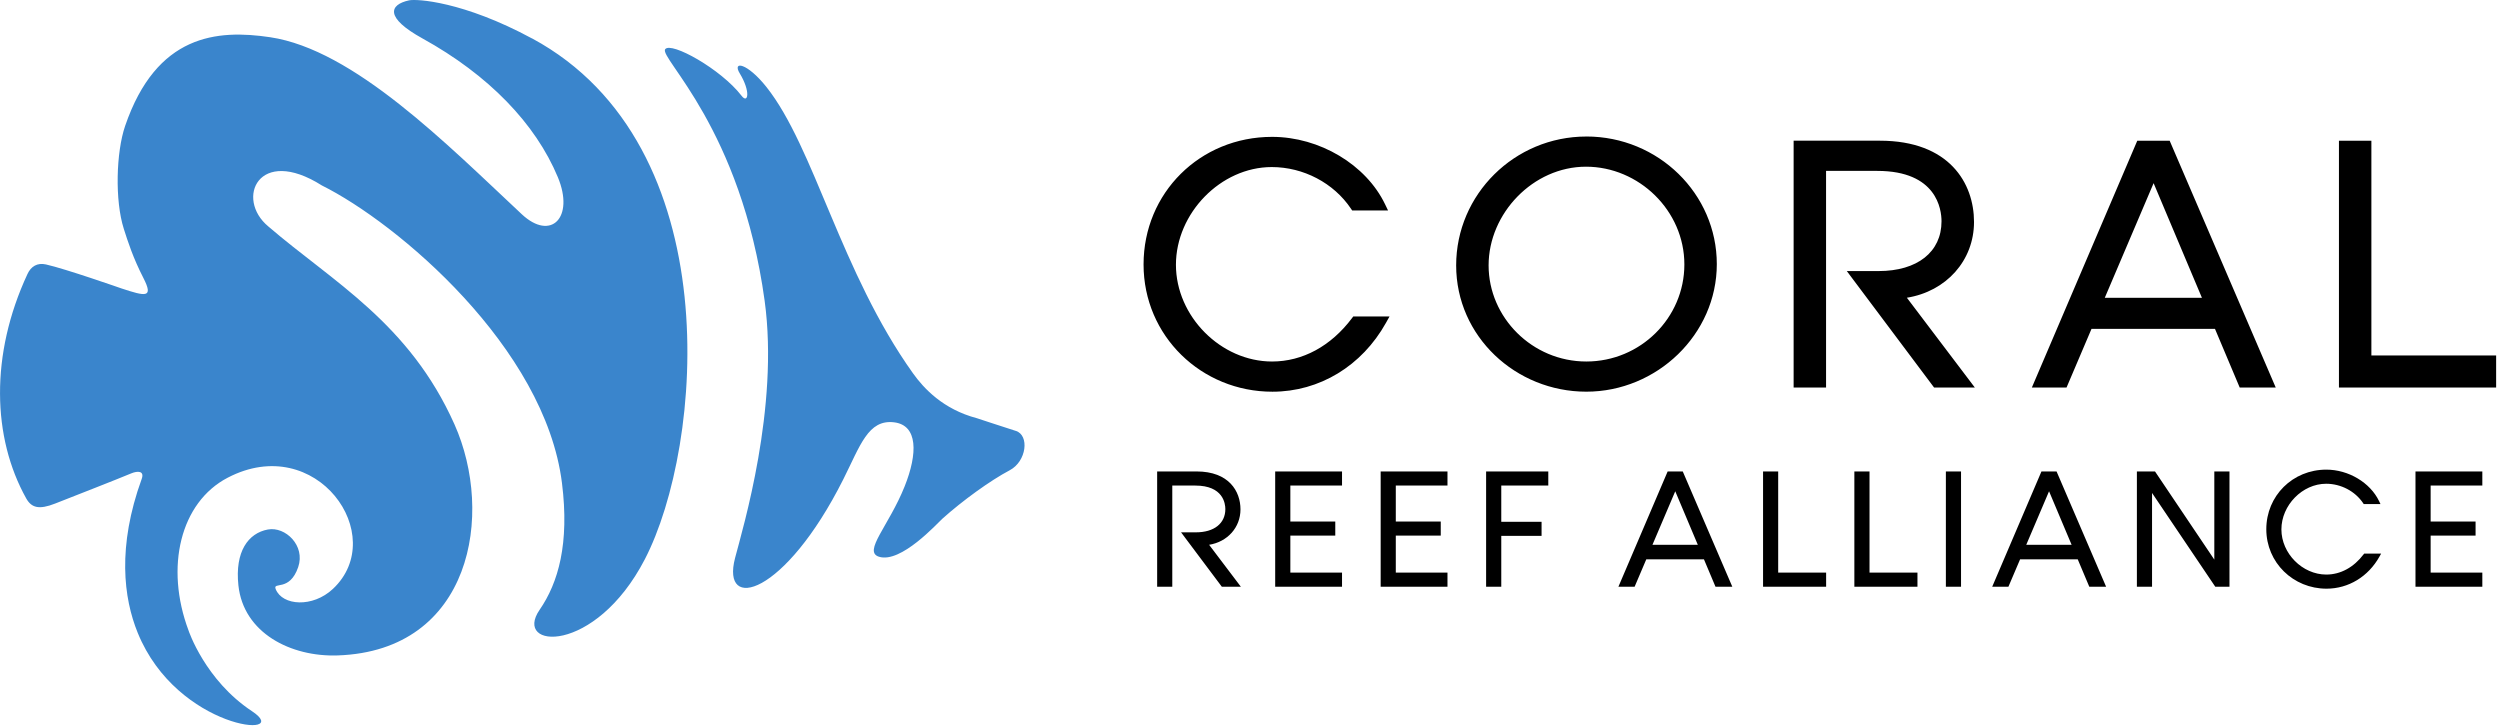 <svg fill="none" height="186" width="640" xmlns="http://www.w3.org/2000/svg"><path d="M136.21 9.85C118.564.32 106.63-.326 104.713.09c-5.091 1.11-6.222 4.417 3.457 9.76 16.907 9.334 28.928 21.794 34.639 35.512 4.306 10.339-1.768 16.46-9.239 9.475-19.249-18-43.007-42.111-64.416-45.309C55.563 7.5 40.077 8.765 32.032 32.24c-2.302 6.725-2.655 19.068-.337 26.343 1.029 3.221 2.34 7.37 5.012 12.578 2.671 5.21.574 4.714-5.625 2.672 0 0-14.307-5.013-19.32-6.136-2.207-.495-3.826.495-4.729 2.451-9.624 20.686-9.004 41.891-.33 57.431 1.351 2.412 3.268 2.962 7.4 1.336 5.013-1.972 15.761-6.168 19.5-7.731 1.603-.668 3.426-.684 2.68 1.398-6.309 17.41-4.643 30.531-1.03 39.409 10.135 24.936 40.202 27.301 29.25 20.073-12.012-7.935-16.231-20.647-16.231-20.647-6.097-16.255-2.098-32.801 10.001-39.118 22.737-11.879 41.482 14.841 26.948 28.465-5.178 4.855-12.924 4.313-14.637.07-.84-2.074 3.544.786 5.751-5.648 1.902-5.531-3.3-10.458-7.762-9.633-5.028.935-8.47 5.641-7.542 14.299 1.296 12.194 13.419 18.353 25.423 17.937 34.318-1.194 40.139-36.187 29.902-59.128-11.604-26.005-31.15-36.486-47.657-50.683-8.556-7.078-2.522-20.772 13.694-10.504 19.295 9.593 57.116 41.428 61.469 76.161 1.948 15.54-.943 25.542-5.712 32.463-6.945 10.064 14.166 11.706 26.932-12.932 14.975-28.888 21.739-105.992-28.841-133.317h-.031Zm123.834 100.46c-4.203-1.343-9.946-3.244-9.946-3.244-8.674-2.287-13.616-7.645-16.373-11.502-18.526-25.966-25.243-57.832-37.523-73.301-4.926-6.2-8.846-6.789-6.812-3.45 2.821 4.628 2.13 7.896.448 5.704-5.287-6.866-18.062-13.93-19.547-11.918-1.634 2.216 19.406 20.191 25.463 64.44 3.724 27.253-5.586 58.184-7.573 65.79-3.662 13.984 12.68 9.765 27.702-20.121 4.344-8.642 6.348-15.383 12.986-14.597 6.144.73 6.089 7.99 2.719 16.404-4.054 10.135-10.74 16.679-6.576 18.007 5.609 1.791 14.959-8.587 16.231-9.726 5.186-4.651 12.257-9.774 17.238-12.406 4.352-2.302 5.091-8.964 1.571-10.087l-.008.007Z" fill="#3A85CC"></path><path d="M355.705 81.013h-9.27l-.33.44c-5.382 7.158-12.649 11.094-20.459 11.094-13.104 0-24.606-11.573-24.606-24.764 0-13.19 11.462-25.015 24.528-25.015 8.1 0 15.862 4.078 20.262 10.63l.33.487h9.184l-.762-1.58c-4.879-10.166-16.782-17.268-28.928-17.268-18.455 0-32.903 14.346-32.903 32.66 0 18.313 14.802 32.581 32.989 32.581 12.037 0 22.902-6.592 29.062-17.623l.919-1.642h-.016Zm50.392-46.062c-18.369 0-33.32 14.801-33.32 32.99 0 18.187 15.258 32.329 33.32 32.329s33.406-14.653 33.406-32.66c0-18.007-14.983-32.667-33.406-32.667v.008Zm25.101 32.746c0 13.701-11.258 24.85-25.101 24.85S381.082 81.28 381.082 67.94s11.423-25.266 24.936-25.266 25.18 11.227 25.18 25.015v.008Zm49.724 1.697h-8.139L495.119 99.2h10.433l-17.394-22.98c10.072-1.618 17.19-9.506 17.19-19.406 0-9.899-6.309-20.796-24.096-20.796h-22.084V99.2h8.304V43.75h13.112c15.258 0 16.444 9.875 16.444 12.9 0 7.856-6.175 12.743-16.114 12.743h.008Zm126.152-33.367h-8.304v63.174h40.241v-8.21h-31.937V36.027Zm-33.696 63.174h9.208L555.433 36.02h-8.288l-26.987 63.182h8.878l6.387-15.006h31.615l6.324 15.006h.016ZM538.825 76.23l12.499-29.344 12.367 29.344h-24.866Zm-232.671 60.047h-3.802l10.433 13.922h4.871l-8.124-10.732c4.699-.754 8.03-4.439 8.03-9.066 0-4.628-2.946-9.711-11.251-9.711h-10.08v29.509h3.874v-25.895h5.9c7.126 0 7.684 4.612 7.684 6.026 0 3.669-2.884 5.947-7.527 5.947h-.008Zm20.294 13.922h17.111v-3.614h-13.23v-9.475h11.502v-3.606h-11.502v-9.208h13.23v-3.606h-17.111v29.509Zm27.002 0h17.104v-3.614h-13.23v-9.475h11.509v-3.606h-11.509v-9.208h13.23v-3.606H353.45v29.509Zm42.913-25.903v-3.606h-15.918v29.509h3.881v-13.01h10.316v-3.607h-10.316v-9.286h12.037Zm58.853-3.606h-3.873v29.509h16.145v-3.614h-12.272V120.69Zm23.381 0h-3.881v29.509h16.153v-3.614h-12.272V120.69Zm19.547 0h3.881v29.509h-3.881V120.69Zm68.721 22.572-15.03-22.344-.157-.228h-4.635v29.509h3.881v-24.002l16.184 24.002h3.638V120.69h-3.881v22.572Zm38.222-1.36c-2.515 3.339-5.908 5.186-9.554 5.186-6.12 0-11.494-5.405-11.494-11.565 0-6.16 5.35-11.683 11.455-11.683 3.779 0 7.408 1.902 9.467 4.966l.149.228h4.29l-.354-.739c-2.278-4.753-7.833-8.069-13.505-8.069-8.619 0-15.367 6.702-15.367 15.258 0 8.555 6.913 15.218 15.406 15.218 5.625 0 10.701-3.08 13.568-8.226l.425-.762h-4.329l-.157.204v-.016Zm13.277 8.297h17.112v-3.614h-13.231v-9.475h11.502v-3.606h-11.502v-9.208h13.231v-3.606h-17.112v29.509Zm-83.507 0h4.306l-12.681-29.501h-3.873l-12.602 29.501h4.148l2.986-7.008h14.762l2.954 7.008Zm-16.137-10.732 5.837-13.702 5.775 13.702H518.72Zm-79.555 10.732h4.305l-12.68-29.501h-3.873l-12.602 29.501h4.148l2.985-7.008h14.763l2.954 7.008Zm-16.137-10.732 5.837-13.702 5.775 13.702h-11.612Z" fill="#000"></path></svg>